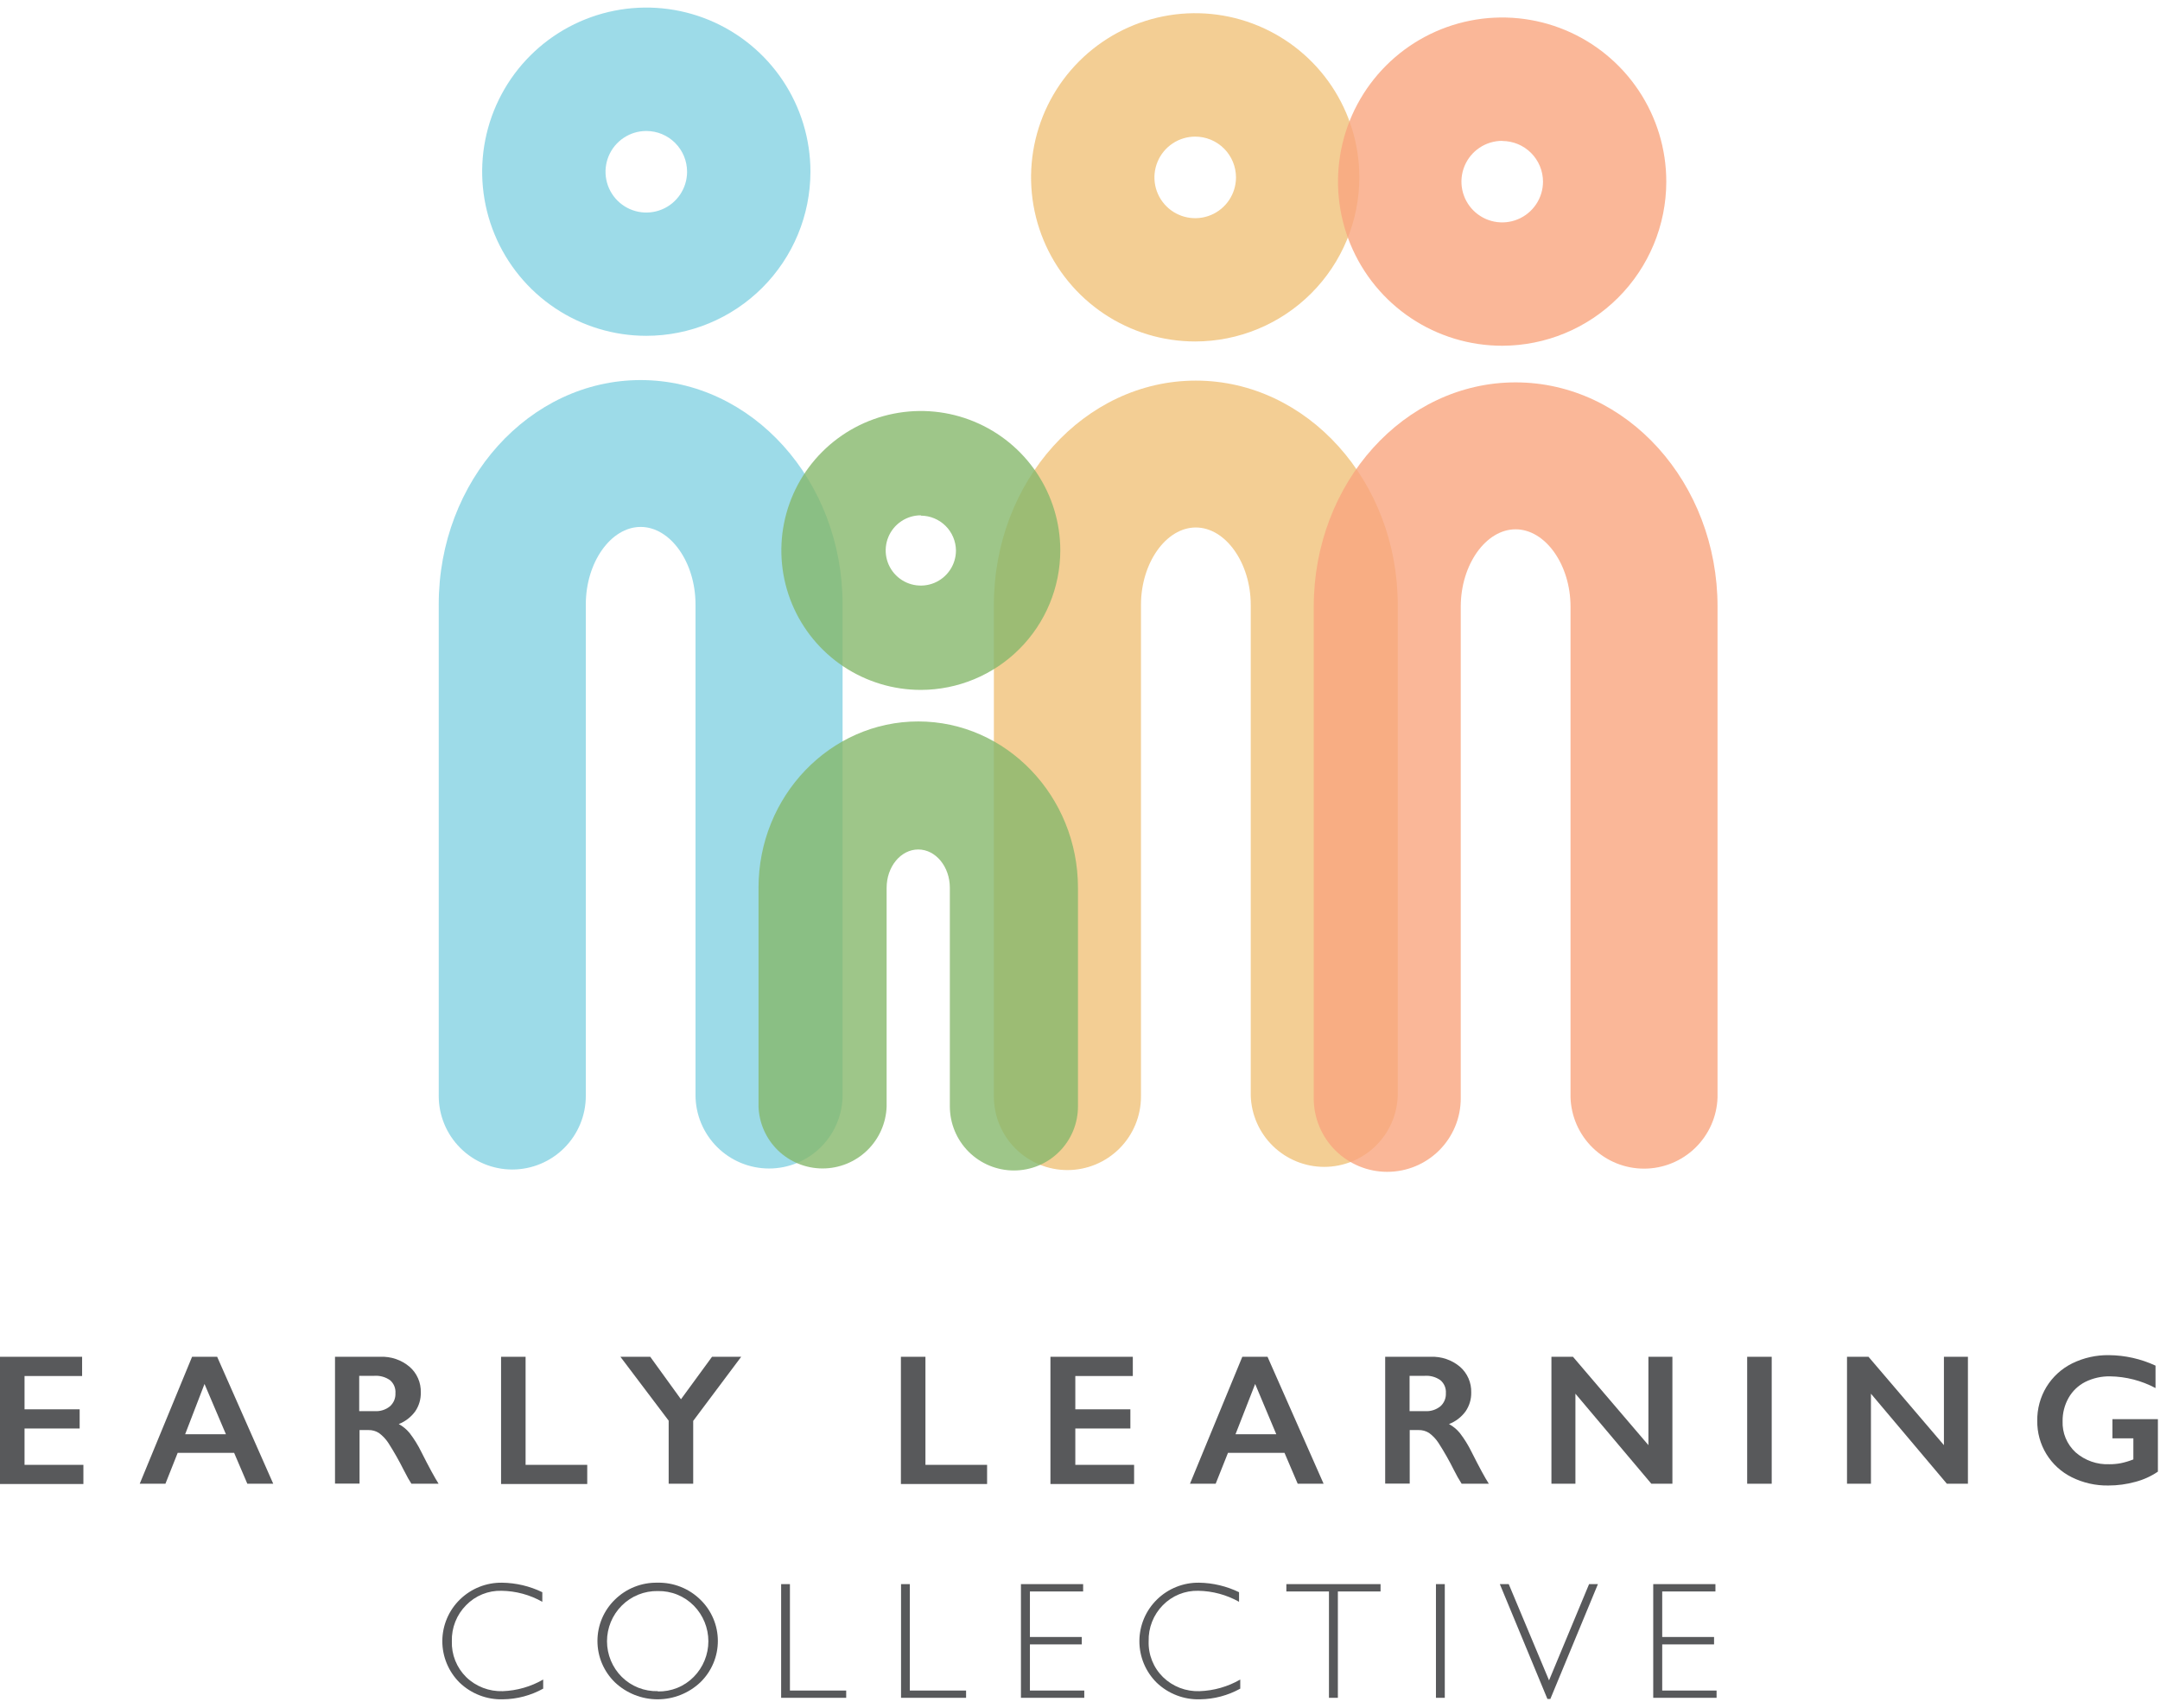 <?xml version="1.0" encoding="UTF-8"?> <svg xmlns="http://www.w3.org/2000/svg" width="153" height="121" viewBox="0 0 153 121" fill="none"><g clip-path="url(#clip0_1_2)"><path d="M5.816 96.113V97.475H1.738V99.834H5.642V101.192H1.738V103.768H5.907V105.125H0V96.113H5.816Z" fill="#58595B"></path><path d="M15.382 96.113L19.354 105.106H17.519L16.585 102.92H12.585L11.718 105.106H9.898L13.605 96.113H15.382ZM13.114 101.601H16.003L14.486 98.039L13.114 101.601Z" fill="#58595B"></path><path d="M26.941 96.113C27.693 96.081 28.43 96.331 29.006 96.816C29.268 97.042 29.475 97.323 29.613 97.64C29.752 97.957 29.817 98.3 29.806 98.645C29.817 99.12 29.679 99.587 29.411 99.979C29.116 100.383 28.712 100.695 28.246 100.879C28.539 101.038 28.799 101.252 29.011 101.51C29.333 101.928 29.612 102.378 29.844 102.853C30.393 103.946 30.807 104.697 31.067 105.106H29.141C29.011 104.909 28.828 104.596 28.602 104.143C28.271 103.483 27.907 102.84 27.509 102.217C27.33 101.943 27.104 101.704 26.84 101.51C26.619 101.369 26.361 101.297 26.099 101.303H25.468V105.096H23.73V96.113H26.941ZM26.551 99.964C26.938 99.988 27.319 99.866 27.62 99.623C27.75 99.507 27.853 99.363 27.921 99.202C27.988 99.041 28.019 98.868 28.01 98.693C28.024 98.52 27.996 98.346 27.929 98.185C27.862 98.024 27.758 97.882 27.625 97.769C27.303 97.544 26.914 97.435 26.522 97.461H25.444V99.964H26.551Z" fill="#58595B"></path><path d="M37.229 96.113V103.768H41.596V105.125H35.492V96.113H37.229Z" fill="#58595B"></path><path d="M46.059 96.113L48.235 99.122L50.435 96.113H52.501L49.102 100.653V105.106H47.364V100.638L43.946 96.113H46.059Z" fill="#58595B"></path><path d="M65.552 96.113V103.768H69.919V105.125H63.814V96.113H65.552Z" fill="#58595B"></path><path d="M80.241 96.113V97.475H76.168V99.834H80.068V101.192H76.168V103.768H80.332V105.125H74.406V96.113H80.241Z" fill="#58595B"></path><path d="M89.783 96.113L93.755 105.106H91.921L90.987 102.92H86.981L86.11 105.106H84.29L87.997 96.113H89.783ZM87.515 101.601H90.404L88.907 98.039L87.515 101.601Z" fill="#58595B"></path><path d="M101.347 96.113C102.099 96.082 102.835 96.333 103.412 96.816C103.673 97.043 103.88 97.324 104.018 97.641C104.156 97.957 104.222 98.3 104.212 98.645C104.221 99.121 104.081 99.587 103.812 99.979C103.515 100.386 103.107 100.698 102.637 100.879C102.931 101.038 103.191 101.252 103.403 101.51C103.725 101.928 104.004 102.378 104.236 102.853C104.785 103.944 105.192 104.695 105.459 105.106H103.533C103.334 104.795 103.152 104.474 102.989 104.143C102.66 103.482 102.295 102.839 101.896 102.218C101.718 101.942 101.491 101.702 101.227 101.51C101.005 101.369 100.747 101.297 100.485 101.303H99.855V105.097H98.117V96.113H101.347ZM100.952 99.964C101.34 99.988 101.723 99.866 102.026 99.623C102.156 99.507 102.259 99.363 102.327 99.202C102.394 99.041 102.425 98.868 102.416 98.693C102.429 98.519 102.4 98.345 102.333 98.184C102.265 98.023 102.16 97.881 102.026 97.769C101.706 97.543 101.319 97.435 100.928 97.461H99.845V99.964H100.952Z" fill="#58595B"></path><path d="M111.419 96.113L116.763 102.372V96.113H118.462V105.106H116.97L111.592 98.727V105.106H109.893V96.113H111.419Z" fill="#58595B"></path><path d="M125.496 96.113V105.106H123.758V96.113H125.496Z" fill="#58595B"></path><path d="M132.352 96.113L137.695 102.372V96.113H139.395V105.106H137.903L132.525 98.727V105.106H130.83V96.113H132.352Z" fill="#58595B"></path><path d="M149.385 95.997C150.524 96.006 151.649 96.259 152.683 96.739V98.328C151.69 97.799 150.586 97.515 149.462 97.499C148.857 97.488 148.257 97.622 147.714 97.889C147.215 98.141 146.801 98.535 146.525 99.021C146.241 99.523 146.095 100.091 146.101 100.667C146.085 101.081 146.159 101.493 146.317 101.876C146.476 102.258 146.716 102.601 147.021 102.882C147.685 103.462 148.547 103.764 149.428 103.724C149.693 103.725 149.957 103.701 150.218 103.652C150.524 103.589 150.823 103.499 151.113 103.383V101.89H149.63V100.532H152.851V104.249C152.366 104.578 151.829 104.822 151.262 104.971C150.635 105.145 149.987 105.232 149.337 105.231C148.442 105.245 147.558 105.045 146.756 104.649C146.012 104.281 145.386 103.711 144.952 103.003C144.519 102.295 144.295 101.478 144.306 100.648C144.294 99.8 144.52 98.966 144.96 98.241C145.399 97.528 146.03 96.952 146.78 96.58C147.59 96.182 148.483 95.983 149.385 95.997Z" fill="#58595B"></path><path d="M38.414 112.79V113.469C37.531 112.971 36.538 112.703 35.525 112.689C35.059 112.676 34.596 112.76 34.164 112.936C33.732 113.112 33.342 113.375 33.017 113.709C32.684 114.044 32.423 114.443 32.25 114.881C32.076 115.32 31.993 115.789 32.006 116.261C31.991 116.732 32.073 117.201 32.248 117.638C32.423 118.076 32.686 118.472 33.022 118.803C33.364 119.135 33.77 119.394 34.215 119.565C34.66 119.736 35.135 119.816 35.612 119.8C36.62 119.763 37.603 119.48 38.476 118.976V119.621C37.602 120.106 36.621 120.366 35.621 120.377C35.058 120.394 34.498 120.298 33.972 120.095C33.446 119.893 32.966 119.588 32.559 119.198C32.169 118.812 31.858 118.352 31.648 117.845C31.437 117.337 31.329 116.793 31.331 116.244C31.334 115.695 31.446 115.151 31.661 114.646C31.876 114.14 32.189 113.683 32.584 113.3C32.978 112.917 33.444 112.615 33.956 112.411C34.467 112.208 35.014 112.108 35.564 112.116C36.552 112.129 37.525 112.359 38.414 112.79Z" fill="#58595B"></path><path d="M46.574 112.116C47.134 112.103 47.691 112.203 48.212 112.409C48.733 112.615 49.207 112.923 49.607 113.315C50 113.695 50.312 114.15 50.525 114.653C50.739 115.157 50.848 115.698 50.848 116.244C50.848 116.791 50.739 117.332 50.525 117.835C50.312 118.338 50 118.793 49.607 119.174C48.789 119.947 47.707 120.377 46.581 120.377C45.456 120.377 44.373 119.947 43.556 119.174C43.164 118.793 42.853 118.337 42.64 117.834C42.428 117.331 42.319 116.79 42.319 116.244C42.319 115.698 42.428 115.157 42.64 114.654C42.853 114.151 43.164 113.695 43.556 113.315C43.953 112.924 44.425 112.616 44.944 112.41C45.462 112.204 46.017 112.104 46.574 112.116ZM46.598 119.819C47.07 119.829 47.538 119.743 47.976 119.566C48.413 119.389 48.809 119.124 49.14 118.789C49.804 118.116 50.176 117.208 50.176 116.263C50.176 115.318 49.804 114.411 49.14 113.738C48.808 113.403 48.412 113.139 47.975 112.962C47.538 112.785 47.07 112.699 46.598 112.708C46.125 112.699 45.654 112.785 45.215 112.962C44.776 113.139 44.377 113.403 44.042 113.738C43.372 114.408 42.996 115.316 42.996 116.263C42.996 117.21 43.372 118.119 44.042 118.789C44.378 119.121 44.777 119.382 45.217 119.556C45.656 119.729 46.126 119.812 46.598 119.8V119.819Z" fill="#58595B"></path><path d="M55.953 112.217V119.756H59.939V120.271H55.331V112.217H55.953Z" fill="#58595B"></path><path d="M64.445 112.217V119.756H68.431V120.271H63.824V112.217H64.445Z" fill="#58595B"></path><path d="M76.722 112.217V112.737H72.952V115.962H76.625V116.487H72.952V119.756H76.803V120.271H72.317V112.217H76.722Z" fill="#58595B"></path><path d="M87.766 112.79V113.469C86.883 112.973 85.89 112.705 84.877 112.689C84.411 112.678 83.948 112.763 83.517 112.938C83.085 113.114 82.695 113.376 82.369 113.709C82.038 114.045 81.778 114.444 81.605 114.883C81.433 115.321 81.35 115.79 81.363 116.261C81.347 116.732 81.429 117.201 81.604 117.639C81.779 118.076 82.043 118.473 82.379 118.803C82.72 119.135 83.125 119.394 83.569 119.566C84.014 119.737 84.488 119.816 84.964 119.8C85.98 119.766 86.972 119.483 87.852 118.976V119.621C86.978 120.105 85.997 120.365 84.998 120.377C84.434 120.394 83.872 120.298 83.346 120.095C82.819 119.893 82.338 119.588 81.931 119.198C81.541 118.811 81.231 118.351 81.021 117.844C80.811 117.336 80.704 116.792 80.707 116.243C80.71 115.694 80.822 115.151 81.037 114.645C81.252 114.14 81.566 113.683 81.96 113.3C82.354 112.916 82.82 112.614 83.332 112.411C83.843 112.208 84.389 112.107 84.94 112.116C85.92 112.132 86.884 112.362 87.766 112.79Z" fill="#58595B"></path><path d="M97.789 112.217V112.737H94.766V120.271H94.135V112.737H91.117V112.217H97.789Z" fill="#58595B"></path><path d="M102.339 112.217V120.271H101.713V112.217H102.339Z" fill="#58595B"></path><path d="M113.186 112.217L109.816 120.353H109.609L106.238 112.217H106.869L109.724 119.034L112.56 112.217H113.186Z" fill="#58595B"></path><path d="M121.51 112.217V112.737H117.74V115.962H121.413V116.487H117.74V119.756H121.591V120.271H117.104V112.217H121.51Z" fill="#58595B"></path><path opacity="0.8" d="M36.286 82.847C34.905 82.846 33.58 82.297 32.604 81.32C31.627 80.343 31.078 79.019 31.077 77.638V42.811C31.077 34.044 37.494 26.924 45.38 26.924C53.266 26.924 59.684 34.054 59.684 42.811V77.566C59.684 78.947 59.135 80.272 58.158 81.249C57.181 82.226 55.856 82.775 54.474 82.775C53.093 82.775 51.768 82.226 50.791 81.249C49.814 80.272 49.265 78.947 49.265 77.566V42.811C49.265 39.836 47.489 37.327 45.38 37.327C43.272 37.327 41.495 39.836 41.495 42.811V77.638C41.494 79.019 40.944 80.343 39.968 81.32C38.991 82.297 37.667 82.846 36.286 82.847Z" fill="#84D2E2"></path><path opacity="0.8" d="M45.78 23.789C43.48 23.789 41.232 23.107 39.32 21.83C37.408 20.552 35.917 18.736 35.038 16.611C34.158 14.486 33.928 12.148 34.377 9.893C34.826 7.637 35.934 5.565 37.56 3.94C39.187 2.314 41.259 1.207 43.514 0.759C45.77 0.311 48.108 0.542 50.232 1.422C52.357 2.303 54.172 3.794 55.449 5.707C56.726 7.619 57.407 9.868 57.406 12.168C57.403 15.249 56.176 18.204 53.996 20.383C51.817 22.562 48.862 23.787 45.78 23.789ZM45.78 9.279C45.208 9.279 44.65 9.448 44.175 9.766C43.7 10.083 43.33 10.534 43.111 11.062C42.892 11.59 42.835 12.171 42.947 12.731C43.058 13.291 43.333 13.806 43.737 14.21C44.141 14.614 44.656 14.889 45.216 15.001C45.776 15.112 46.357 15.055 46.885 14.836C47.413 14.618 47.864 14.247 48.181 13.772C48.499 13.297 48.668 12.739 48.668 12.168C48.668 11.401 48.364 10.667 47.822 10.125C47.281 9.583 46.546 9.279 45.78 9.279Z" fill="#84D2E2"></path><path opacity="0.8" d="M75.609 82.886C74.228 82.886 72.903 82.337 71.926 81.36C70.949 80.383 70.4 79.058 70.4 77.677V42.849C70.4 34.082 76.818 26.962 84.704 26.962C92.59 26.962 99.007 34.092 99.007 42.849V77.609C98.966 78.963 98.4 80.247 97.427 81.19C96.456 82.132 95.155 82.66 93.8 82.66C92.446 82.66 91.145 82.132 90.174 81.19C89.202 80.247 88.635 78.963 88.594 77.609V42.849C88.594 39.879 86.812 37.366 84.704 37.366C82.595 37.366 80.819 39.879 80.819 42.849V77.677C80.819 79.058 80.27 80.383 79.293 81.36C78.316 82.337 76.991 82.886 75.609 82.886Z" fill="#F0C179"></path><path opacity="0.8" d="M84.66 24.189C82.361 24.189 80.113 23.507 78.201 22.229C76.288 20.951 74.798 19.135 73.918 17.011C73.038 14.886 72.809 12.548 73.258 10.292C73.707 8.037 74.814 5.965 76.441 4.339C78.067 2.713 80.139 1.606 82.395 1.158C84.651 0.71 86.989 0.941 89.113 1.822C91.238 2.703 93.053 4.194 94.33 6.106C95.607 8.019 96.288 10.267 96.287 12.567C96.283 15.649 95.057 18.604 92.877 20.782C90.698 22.961 87.743 24.186 84.66 24.189ZM84.66 9.678C84.089 9.678 83.531 9.848 83.056 10.165C82.581 10.483 82.21 10.934 81.992 11.462C81.773 11.989 81.716 12.57 81.827 13.131C81.939 13.691 82.214 14.206 82.618 14.61C83.022 15.014 83.537 15.289 84.097 15.4C84.657 15.512 85.238 15.454 85.766 15.236C86.294 15.017 86.745 14.647 87.062 14.172C87.38 13.697 87.549 13.138 87.549 12.567C87.549 12.188 87.474 11.812 87.329 11.462C87.184 11.111 86.971 10.793 86.703 10.524C86.435 10.256 86.116 10.043 85.766 9.898C85.415 9.753 85.04 9.678 84.66 9.678Z" fill="#F0C179"></path><path opacity="0.8" d="M98.261 83.011C97.577 83.011 96.9 82.876 96.268 82.614C95.637 82.352 95.063 81.969 94.579 81.485C94.096 81.001 93.713 80.427 93.451 79.795C93.19 79.163 93.056 78.486 93.057 77.802V42.975C93.057 34.208 99.469 27.087 107.355 27.087C115.241 27.087 121.659 34.217 121.659 42.975V77.734C121.618 79.088 121.051 80.372 120.079 81.315C119.107 82.258 117.806 82.785 116.452 82.785C115.098 82.785 113.797 82.258 112.825 81.315C111.853 80.372 111.287 79.088 111.245 77.734V42.975C111.245 40.004 109.464 37.496 107.355 37.496C105.247 37.496 103.47 40.004 103.47 42.975V77.802C103.471 78.486 103.337 79.164 103.075 79.796C102.813 80.428 102.43 81.003 101.946 81.487C101.462 81.97 100.888 82.354 100.255 82.616C99.623 82.877 98.945 83.011 98.261 83.011Z" fill="#F8A57E"></path><path opacity="0.8" d="M106.407 24.492C104.107 24.493 101.859 23.812 99.946 22.535C98.034 21.258 96.543 19.443 95.662 17.318C94.781 15.194 94.55 12.856 94.998 10.6C95.446 8.345 96.553 6.272 98.179 4.646C99.805 3.019 101.877 1.912 104.132 1.463C106.388 1.014 108.726 1.244 110.85 2.123C112.975 3.003 114.791 4.494 116.069 6.406C117.347 8.318 118.029 10.566 118.029 12.866C118.026 15.947 116.801 18.903 114.622 21.082C112.444 23.262 109.489 24.488 106.407 24.492ZM106.407 9.977C105.836 9.977 105.277 10.146 104.802 10.464C104.327 10.781 103.957 11.232 103.738 11.76C103.52 12.288 103.462 12.869 103.574 13.429C103.685 13.989 103.96 14.504 104.364 14.908C104.768 15.312 105.283 15.587 105.843 15.699C106.404 15.81 106.985 15.753 107.512 15.534C108.04 15.316 108.491 14.945 108.809 14.47C109.126 13.995 109.296 13.437 109.296 12.866C109.293 12.101 108.988 11.369 108.446 10.829C107.905 10.29 107.171 9.987 106.407 9.987V9.977Z" fill="#F8A57E"></path><path opacity="0.8" d="M71.821 82.915C70.617 82.915 69.463 82.437 68.612 81.587C67.761 80.736 67.282 79.583 67.281 78.379V62.892C67.281 61.394 66.279 60.176 65.042 60.176C63.805 60.176 62.803 61.394 62.803 62.892V78.379C62.765 79.557 62.27 80.674 61.423 81.494C60.577 82.313 59.444 82.772 58.266 82.772C57.087 82.772 55.955 82.313 55.108 81.494C54.261 80.674 53.767 79.557 53.728 78.379V62.892C53.728 56.392 58.807 51.106 65.042 51.106C71.277 51.106 76.356 56.402 76.356 62.892V78.379C76.356 79.582 75.878 80.736 75.027 81.586C74.177 82.437 73.023 82.915 71.821 82.915Z" fill="#86B86C"></path><path opacity="0.8" d="M65.225 48.872C63.271 48.872 61.361 48.293 59.736 47.207C58.112 46.122 56.846 44.579 56.098 42.774C55.35 40.968 55.154 38.982 55.536 37.066C55.917 35.15 56.858 33.389 58.239 32.008C59.621 30.626 61.381 29.685 63.298 29.304C65.214 28.923 67.2 29.118 69.005 29.866C70.811 30.614 72.354 31.88 73.439 33.505C74.525 35.129 75.104 37.039 75.104 38.993C75.1 41.612 74.058 44.123 72.206 45.974C70.354 47.826 67.844 48.868 65.225 48.872ZM65.225 36.504C64.733 36.504 64.251 36.65 63.842 36.924C63.433 37.197 63.114 37.586 62.925 38.041C62.737 38.495 62.688 38.996 62.784 39.479C62.88 39.962 63.117 40.405 63.465 40.753C63.813 41.101 64.257 41.338 64.739 41.434C65.222 41.53 65.723 41.481 66.177 41.293C66.632 41.104 67.021 40.785 67.294 40.376C67.568 39.967 67.714 39.485 67.714 38.993C67.706 38.338 67.441 37.711 66.975 37.25C66.509 36.789 65.88 36.529 65.225 36.528V36.504Z" fill="#86B86C"></path></g><defs><clipPath id="clip0_1_2"><rect width="152.861" height="120.157" fill="white" transform="translate(0 0.541)"></rect></clipPath></defs></svg> 